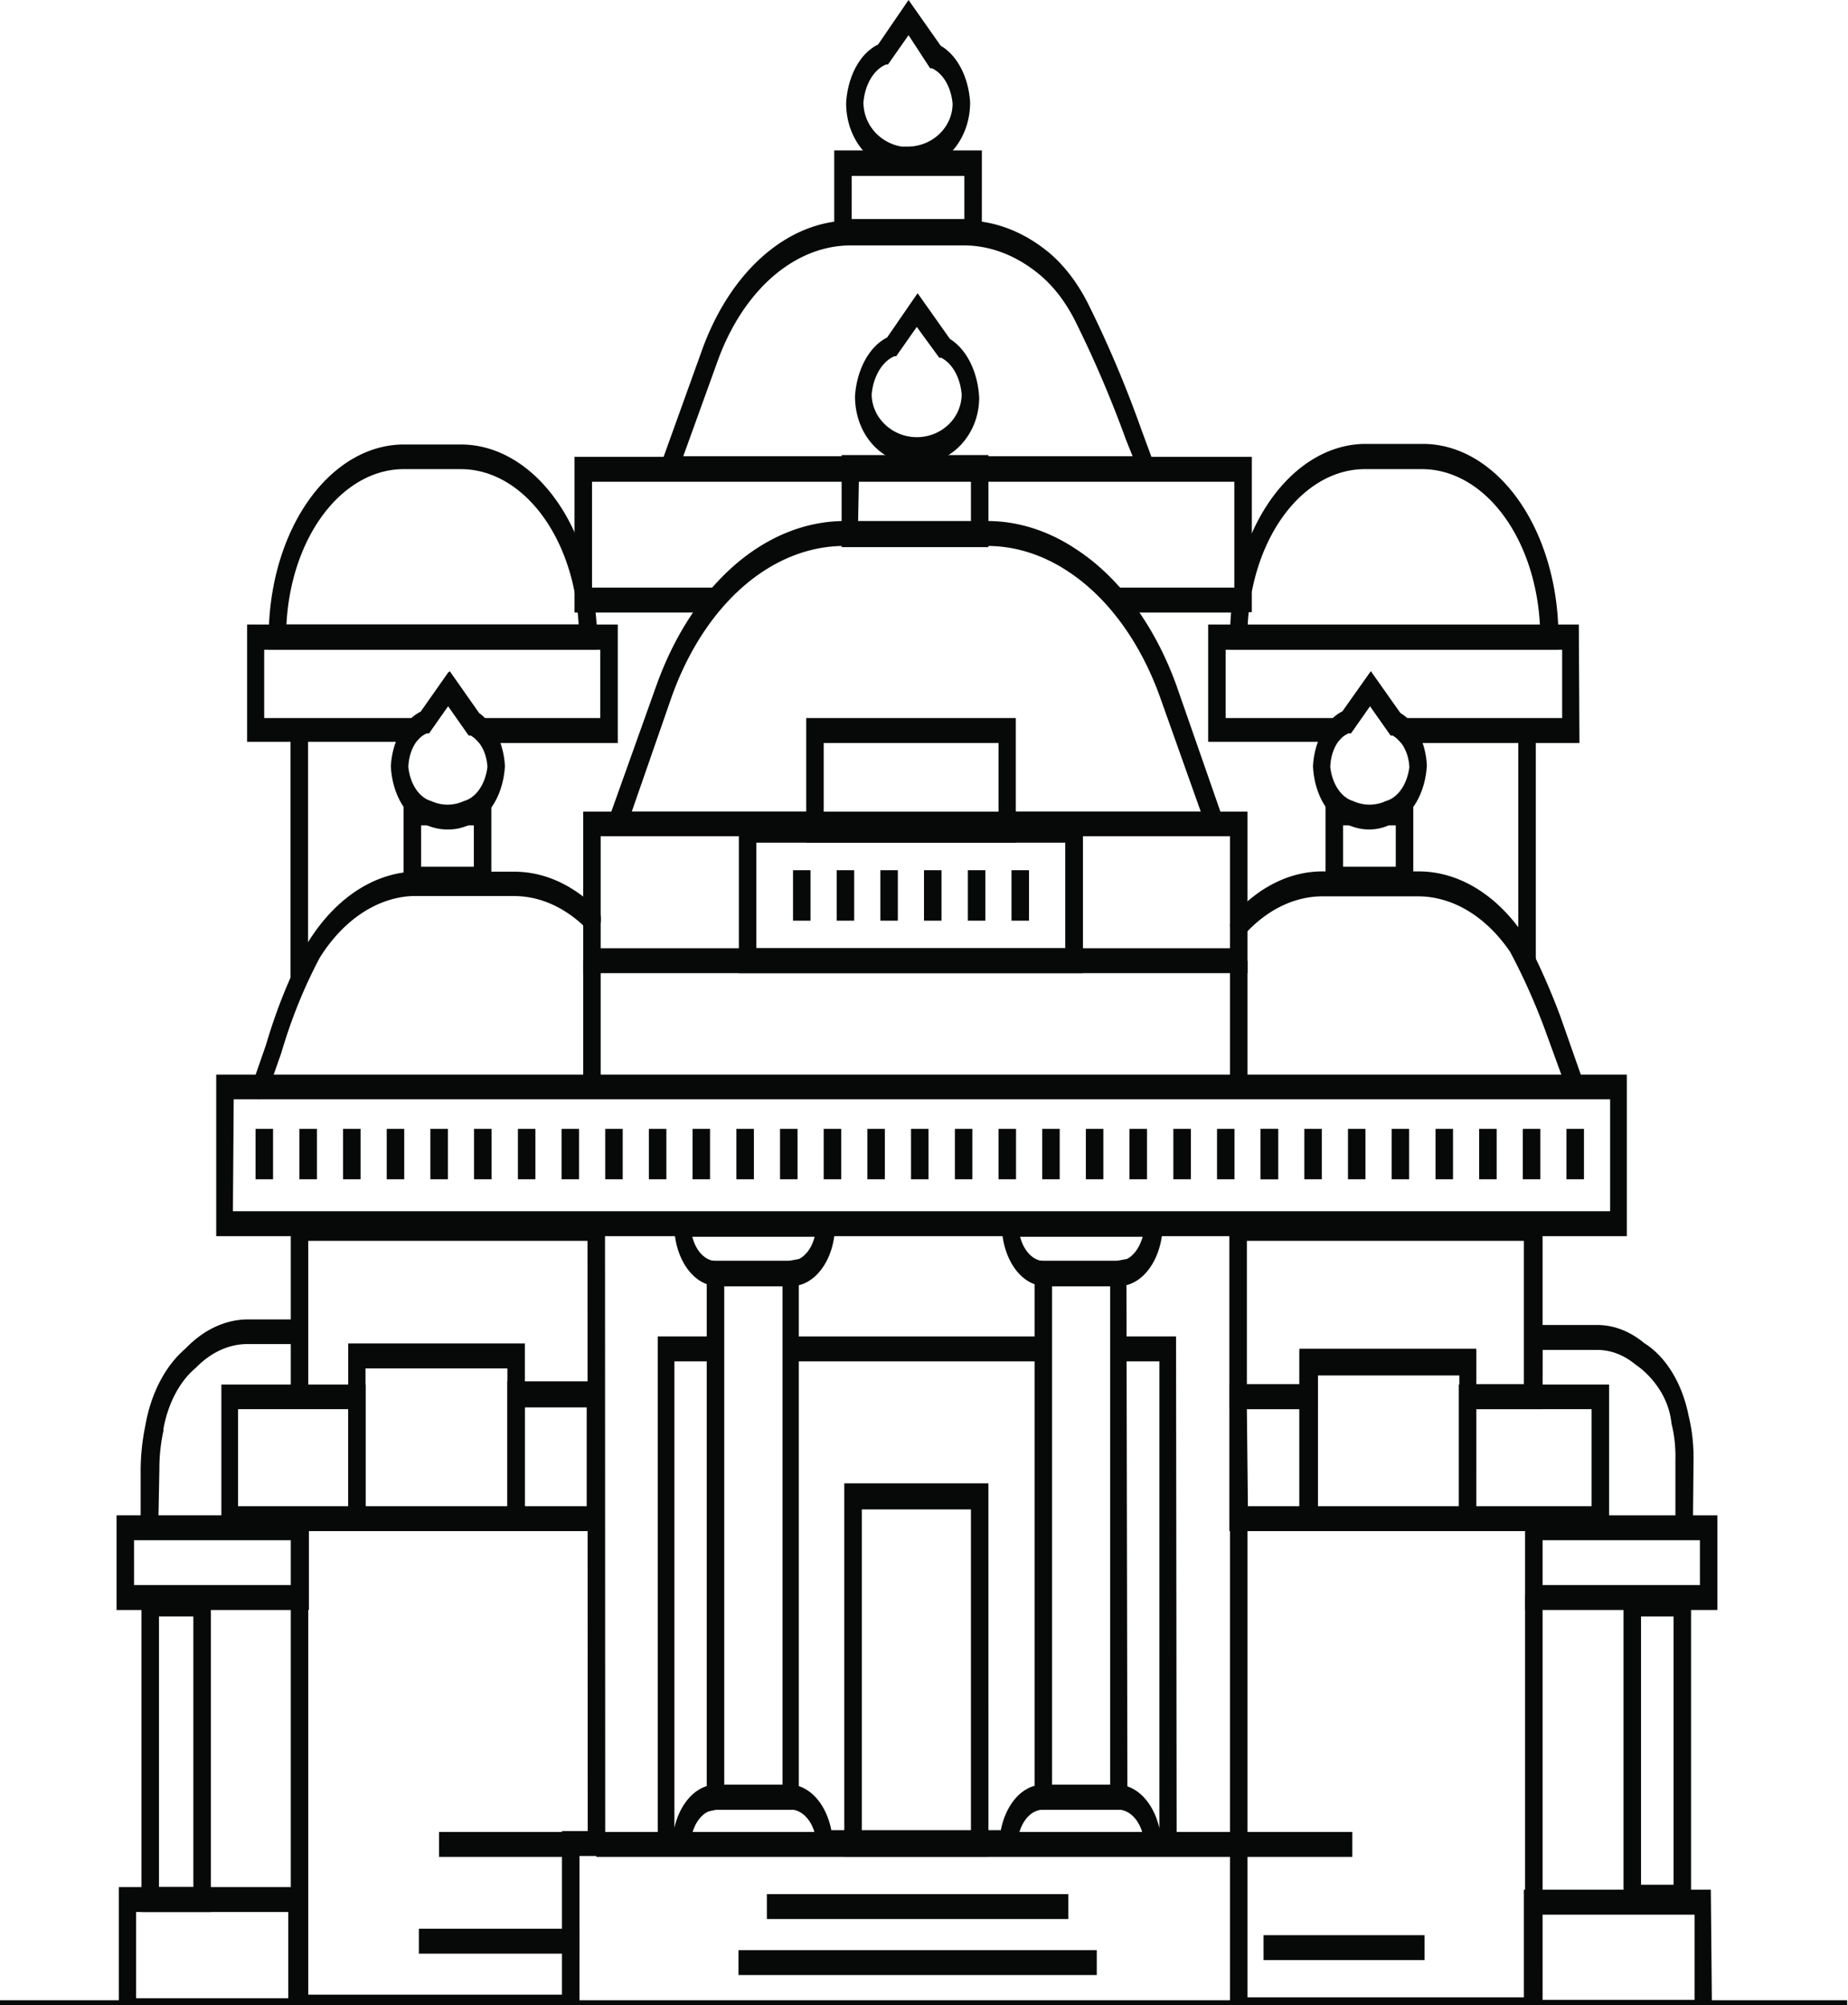 <svg xmlns="http://www.w3.org/2000/svg" width="119" height="129.113"><rect id="backgroundrect" width="100%" height="100%" x="0" y="0" fill="none" stroke="none" class="" style=""/><defs><style>.cls-1{fill:#070808;}</style></defs><title>noida</title><g class="currentLayer" style=""><title>Layer 1</title><g id="Layer_2" data-name="Layer 2" class=""><g id="Layer_1-2" data-name="Layer 1"><rect class="cls-1" y="128.786" width="118.945" height="1.605" id="svg_1" x="0"/><path class="cls-1" d="M74.722,30.979 H42.168 L45.165,22.654 a10.781,15.348 0 0 1 9.64,-8.457 h7.28 A10.781,15.348 0 0 1 67.628,16.33 a8.367,11.912 0 0 1 2.533,3.417 a44.701,63.638 0 0 1 3.315,7.853 zm-30.724,-1.605 H72.932 L72.508,28.317 A44.966,64.015 0 0 0 69.285,20.766 a7.439,10.591 0 0 0 -2.201,-2.964 a9.68,13.781 0 0 0 -4.999,-2.001 H54.805 a9.64,13.724 0 0 0 -8.632,7.551 z" id="svg_2"/><path class="cls-1" d="M63.225,15.707 H53.718 V9.684 h9.508 zm-8.381,-1.605 h7.253 V11.327 H54.845 z" id="svg_3"/><path class="cls-1" d="M16.801,70.736 a0.544,0.774 0 0 1 -0.252,0 a0.557,0.793 0 0 1 -0.252,-1.076 l0.835,-2.398 a20.408,29.053 0 0 1 2.652,-6.513 A9.428,13.422 0 0 1 26.521,56.124 h6.524 A9.282,13.215 0 0 1 38.455,58.522 a0.557,0.793 0 1 1 -0.65,1.303 a8.129,11.572 0 0 0 -4.734,-2.133 H26.521 a8.341,11.874 0 0 0 -5.927,3.964 a19.718,28.072 0 0 0 -2.48,6.135 v0 l-0.849,2.416 A0.583,0.831 0 0 1 16.801,70.736 z" id="svg_4"/><path class="cls-1" d="M101.442,70.736 a0.557,0.793 0 0 1 -0.504,-0.453 L99.453,66.205 a25.646,36.51 0 0 0 -2.214,-4.927 a8.288,11.799 0 0 0 -5.901,-3.568 H85.171 a8.208,11.686 0 0 0 -5.065,2.492 a0.557,0.793 0 0 1 -0.69,-1.265 a9.282,13.215 0 0 1 5.755,-2.832 h6.219 A9.402,13.385 0 0 1 98.127,60.202 l0,0 a27.091,38.568 0 0 1 2.347,5.229 l1.432,4.078 a0.57,0.812 0 0 1 -0.252,1.076 A0.597,0.85 0 0 1 101.442,70.736 z" id="svg_5"/><path class="cls-1" d="M75.77,119.441 H73.688 l0,-0.736 a1.697,2.416 0 0 0 -1.631,-2.19 H67.177 a1.658,2.36 0 0 0 -1.658,2.19 l0,0.736 H52.577 l0,-0.736 a1.684,2.398 0 0 0 -1.551,-2.19 H46.093 a1.658,2.36 0 0 0 -1.14,0.698 a1.631,2.322 0 0 0 -0.477,1.491 l0,0.736 H42.354 V86.046 h3.726 v1.605 h-2.652 V117.686 a2.758,3.927 0 0 1 0.69,-1.605 a2.798,3.983 0 0 1 1.883,-1.17 h4.986 a2.811,4.002 0 0 1 2.546,2.926 h10.913 a2.824,4.021 0 0 1 0.716,-1.756 a2.785,3.964 0 0 1 1.976,-1.17 h4.867 a2.851,4.059 0 0 1 2.652,2.794 V87.651 h-2.652 v-1.605 h3.726 z" id="svg_6"/><rect class="cls-1" x="50.946" y="86.046" width="16.244" height="1.605" id="svg_7"/><path class="cls-1" d="M45.51,116.648 V81.176 h5.304 l0.623,-0.113 V116.515 H46.133 zm1.127,-1.737 H50.389 v-32.093 H46.637 z" id="svg_8"/><path class="cls-1" d="M72.6,116.515 H66.62 V81.176 h5.304 l0.61,-0.113 zm-4.853,-1.605 h3.739 v-32.093 H67.747 z" id="svg_9"/><path class="cls-1" d="M50.88,82.799 H46.08 a2.785,3.964 0 0 1 -2.652,-3.549 a2.148,3.058 0 0 1 0,-0.415 v-0.812 h10.33 v0.812 a2.175,3.096 0 0 1 0,0.415 a2.758,3.927 0 0 1 -0.796,2.379 a2.798,3.983 0 0 1 -1.883,1.17 zm0,-1.605 zm-6.299,-1.567 a1.644,2.341 0 0 0 1.512,1.567 h4.853 a1.658,2.36 0 0 0 1.512,-1.567 z" id="svg_10"/><path class="cls-1" d="M63.65,35.226 H54.195 V29.299 H63.65 zm-8.394,-1.605 h7.267 V30.885 H55.309 z" id="svg_11"/><rect class="cls-1" x="18.724" y="97.769" width="1.127" height="1.001" id="svg_12"/><polygon class="cls-1" points="37.315,130.032 18.724,130.032 18.724,97.618 19.851,97.618 19.851,128.427 36.187,128.427 36.187,117.893 37.845,117.893 37.832,79.892 19.851,79.892 19.851,89.897 18.724,89.897 18.724,78.287 38.959,78.287 38.972,119.498 37.315,119.498 37.315,130.032 " id="svg_13"/><path class="cls-1" d="M109.013,98.355 h-1.127 V94.013 a4.402,6.268 0 0 0 -0.252,-2.36 l0,0 v0 c-0.252,-2.473 -2.281,-3.776 -2.294,-3.776 l0,0 a4.893,6.966 0 0 0 -2.533,-0.963 h-3.978 v-1.605 h3.978 a6.007,8.552 0 0 1 3.076,1.17 A5.092,7.249 0 0 1 108.735,91.143 a5.728,8.155 0 0 1 0.318,2.869 z" id="svg_14"/><path class="cls-1" d="M108.894,122.934 H104.545 V102.489 h4.349 zm-3.222,-1.586 h2.095 V104.075 H105.672 z" id="svg_15"/><path class="cls-1" d="M99.28,90.728 h-5.304 V88.557 H84.866 v2.171 H79.164 V78.287 H99.333 V86.839 h0 zm-4.217,-1.605 H98.127 v-3.776 h0 V79.892 H80.291 v9.231 H83.673 V86.952 h11.391 z" id="svg_16"/><rect class="cls-1" x="98.206" y="85.933" width="1.127" height="4.002" id="svg_17"/><polygon class="cls-1" points="98.71,130.202 79.045,130.202 79.045,129.239 79.602,129.239 79.602,128.597 98.71,128.597 98.71,130.202 " id="svg_18"/><path class="cls-1" d="M84.866,98.581 H79.164 v-9.439 H84.866 zm-4.509,-1.605 H83.673 V90.728 H80.291 z" id="svg_19"/><path class="cls-1" d="M103.616,98.581 h-9.68 v-9.439 h9.68 zm-8.553,-1.605 h7.426 V90.728 h-7.426 z" id="svg_20"/><path class="cls-1" d="M71.99,82.799 H67.177 a2.785,3.964 0 0 1 -2.652,-3.549 a2.148,3.058 0 0 1 0,-0.415 v-0.812 h10.33 v0.812 a2.148,3.058 0 0 1 0,0.415 a2.824,4.021 0 0 1 -2.652,3.549 zm0,-1.605 zm-6.299,-1.567 a1.658,2.36 0 0 0 1.512,1.567 h4.853 a1.631,2.322 0 0 0 1.127,-0.698 a1.87,2.662 0 0 0 0.398,-0.868 z" id="svg_21"/><path class="cls-1" d="M10.184,98.77 H9.057 V94.692 a7.174,10.213 0 0 1 0.292,-2.851 A5.622,8.004 0 0 1 11.934,86.839 a6.803,9.684 0 0 1 3.978,-1.888 h3.395 v1.586 H15.912 a5.675,8.08 0 0 0 -3.302,1.529 l0,0 a4.509,6.419 0 0 0 -2.082,3.908 v0.132 a5.742,8.174 0 0 0 -0.265,2.454 z" id="svg_22"/><path class="cls-1" d="M13.579,123.104 H9.11 V102.489 h4.469 zm-3.342,-1.605 H12.451 V104.075 H10.237 z" id="svg_23"/><path class="cls-1" d="M23.537,98.581 h-9.282 v-9.439 h9.282 zm-8.208,-1.605 h7.094 V90.728 H15.329 z" id="svg_24"/><path class="cls-1" d="M38.906,98.581 h-6.232 V88.935 h6.232 zm-5.105,-1.605 h3.978 V90.615 h-3.978 z" id="svg_25"/><path class="cls-1" d="M19.731,130.259 H7.651 V121.499 h12.08 zm-10.966,-1.605 H18.564 V123.104 H8.765 z" id="svg_26"/><path class="cls-1" d="M110.247,130.372 H98.127 v-1.775 h0 V121.669 h12.04 zm-10.913,-1.605 h9.786 V123.274 H99.333 z" id="svg_27"/><path class="cls-1" d="M33.801,98.581 H22.423 v-12.082 h11.377 zm-10.264,-1.605 h9.136 v-8.873 H23.537 z" id="svg_28"/><path class="cls-1" d="M95.063,98.581 H83.673 V86.839 h11.391 zM84.866,96.977 h9.136 v-8.495 H84.866 z" id="svg_29"/><polygon class="cls-1" points="31.639,57.408 25.99,57.408 25.99,51.537 27.595,51.537 27.595,53.142 27.117,53.142 27.117,55.804 30.512,55.804 30.512,53.142 30.048,53.142 30.048,51.537 31.639,51.537 31.639,57.408 " id="svg_30"/><path class="cls-1" d="M28.841,53.406 a4.601,6.551 0 0 1 -1.419,-0.302 a2.931,4.172 0 0 1 -2.254,-3.776 v0 a2.838,4.04 0 0 1 1.909,-3.492 l1.817,-2.586 l1.896,2.7 a2.559,3.643 0 0 1 0.61,0.491 a2.785,3.964 0 0 1 1.114,2.888 v0 a2.97,4.229 0 0 1 -2.294,3.776 A4.349,6.192 0 0 1 28.841,53.406 zm-2.546,-4.021 a1.843,2.624 0 0 0 1.472,2.19 a3.474,4.946 0 0 0 2.108,0 a1.896,2.7 0 0 0 1.512,-2.19 a1.631,2.322 0 0 0 -0.663,-1.699 a1.512,2.152 0 0 0 -0.424,-0.34 l-0.119,0 l-1.326,-1.888 l-1.233,1.756 l-0.146,0 a1.631,2.322 0 0 0 -0.544,0.396 A1.697,2.416 0 0 0 26.295,49.385 z" id="svg_31"/><polygon class="cls-1" points="91.006,57.408 85.357,57.408 85.357,51.537 86.961,51.537 86.961,53.142 86.484,53.142 86.484,55.804 89.879,55.804 89.879,53.142 89.428,53.142 89.428,51.537 91.006,51.537 91.006,57.408 " id="svg_32"/><path class="cls-1" d="M88.208,53.406 a4.455,6.343 0 0 1 -1.406,-0.302 a2.917,4.153 0 0 1 -2.254,-3.776 v0 a2.811,4.002 0 0 1 1.114,-2.888 a2.652,3.776 0 0 1 0.782,-0.604 l1.83,-2.586 L90.17,45.911 a2.48,3.53 0 0 1 0.597,0.491 a2.745,3.908 0 0 1 1.114,2.888 v0 a2.97,4.229 0 0 1 -2.294,3.776 A4.349,6.192 0 0 1 88.208,53.406 zM85.662,49.385 a1.87,2.662 0 0 0 1.472,2.19 a3.474,4.946 0 0 0 2.108,0 a1.896,2.7 0 0 0 1.512,-2.19 a1.631,2.322 0 0 0 -0.663,-1.699 a1.512,2.152 0 0 0 -0.424,-0.34 l-0.119,0 l-1.326,-1.888 l-1.233,1.756 l-0.159,0 a1.631,2.322 0 0 0 -0.544,0.396 A1.697,2.416 0 0 0 85.662,49.385 z" id="svg_33"/><path class="cls-1" d="M59.035,29.884 c-2.254,0 -3.978,-1.888 -3.978,-4.38 a3.129,4.455 0 0 1 2.069,-3.776 L59.088,18.878 l2.082,2.945 a3.143,4.474 0 0 1 1.883,3.776 v0 C63.053,27.958 61.289,29.884 59.035,29.884 zm0,-8.835 l-1.326,1.888 l-0.119,0 a2.082,2.964 0 0 0 -1.459,2.435 c0,1.529 1.326,2.775 2.904,2.775 s2.864,-1.208 2.891,-2.737 a2.002,2.851 0 0 0 -1.326,-2.379 l-0.119,0 z" id="svg_34"/><path class="cls-1" d="M58.438,11.025 h-0.464 c-2.029,-0.302 -3.487,-2.133 -3.487,-4.38 a3.037,4.323 0 0 1 2.055,-3.776 L58.505,0 l2.069,2.945 a3.05,4.342 0 0 1 1.896,3.643 v0 C62.469,9.099 60.693,11.025 58.438,11.025 zM58.067,9.439 h0.371 c1.591,0 2.891,-1.227 2.904,-2.756 a1.936,2.756 0 0 0 -1.326,-2.284 l-0.119,0 L58.505,2.265 l-1.326,1.888 l-0.119,0 a2.029,2.888 0 0 0 -1.459,2.435 C55.601,8.023 56.661,9.212 58.067,9.439 z" id="svg_35"/><rect class="cls-1" x="26.972" y="124.18" width="10.317" height="1.605" id="svg_36"/><rect class="cls-1" x="81.365" y="124.595" width="10.37" height="1.605" id="svg_37"/><path class="cls-1" d="M19.891,103.659 H7.505 V97.562 H19.891 zm-11.258,-1.605 h10.131 V99.166 H8.632 z" id="svg_38"/><rect class="cls-1" x="79.204" y="97.92" width="1.127" height="32.074" id="svg_39"/><rect class="cls-1" x="38.402" y="117.95" width="48.679" height="1.605" id="svg_40"/><rect class="cls-1" x="98.206" y="102.716" width="1.127" height="19.765" id="svg_41"/><path class="cls-1" d="M110.591,103.659 H98.206 V97.562 H110.591 zm-11.258,-1.605 h10.131 V99.166 H99.333 z" id="svg_42"/><path class="cls-1" d="M104.757,79.59 H13.923 V69.188 H104.757 zm-89.759,-1.605 H103.683 V70.774 H15.05 z" id="svg_43"/><path class="cls-1" d="M79.138,53.84 H38.8 l3.487,-9.76 A13.618,19.388 0 0 1 54.367,33.546 H63.65 a13.512,19.237 0 0 1 5.755,1.888 a13.645,19.426 0 0 1 6.352,8.703 zm-38.455,-1.586 H77.321 l-2.652,-7.457 a12.558,17.878 0 0 0 -5.835,-7.967 a12.359,17.594 0 0 0 -5.304,-1.68 H54.367 a12.478,17.764 0 0 0 -11.099,9.666 z" id="svg_44"/><polygon class="cls-1" points="80.331,62.656 37.553,62.656 37.553,52.254 52.471,52.254 52.471,53.84 38.68,53.84 38.68,61.052 79.204,61.052 79.204,53.84 64.856,53.84 64.856,52.254 80.331,52.254 80.331,62.656 " id="svg_45"/><rect class="cls-1" x="37.553" y="61.863" width="1.127" height="7.967" id="svg_46"/><rect class="cls-1" x="79.204" y="61.863" width="1.127" height="8.231" id="svg_47"/><path class="cls-1" d="M63.65,119.536 H54.367 V95.504 h9.282 zm-8.155,-1.586 h7.028 v-20.766 h-7.028 z" id="svg_48"/><rect class="cls-1" x="71.685" y="37.832" width="8.248" height="1.605" id="svg_49"/><polygon class="cls-1" points="46.066,39.436 36.996,39.436 36.996,29.412 80.61,29.412 80.61,38.002 79.483,38.002 79.483,31.017 38.123,31.017 38.123,37.832 46.066,37.832 46.066,39.436 " id="svg_50"/><path class="cls-1" d="M69.736,62.656 H47.578 v-10.005 H69.736 zm-21.031,-1.605 h19.891 v-6.796 h-19.891 z" id="svg_51"/><path class="cls-1" d="M65.413,54.256 H51.914 V46.232 H65.413 zM53.041,52.651 h11.258 V47.837 H53.041 z" id="svg_52"/><path class="cls-1" d="M38.455,41.834 H17.305 v-0.812 a8.699,12.384 0 0 1 8.712,-12.403 h3.66 A8.725,12.422 0 0 1 38.097,37.756 l-1.087,0.415 A7.598,10.817 0 0 0 29.677,30.205 H26.017 a7.572,10.779 0 0 0 -7.572,10.005 H37.262 a8.381,11.931 0 0 0 -0.146,-1.435 l1.101,-0.34 A9.15,13.026 0 0 1 38.455,41.022 z" id="svg_53"/><path class="cls-1" d="M100.301,41.834 H79.204 v-0.812 a9.15,13.026 0 0 1 0.186,-2.567 L79.562,37.756 a8.672,12.346 0 0 1 8.42,-9.175 h3.647 a8.725,12.422 0 0 1 8.725,12.403 zm-19.891,-1.605 H99.161 A7.611,10.836 0 0 0 91.576,30.205 H87.929 a7.545,10.742 0 0 0 -7.32,7.891 v1.321 h-0.199 C80.384,39.644 80.358,39.965 80.344,40.229 z" id="svg_54"/><path class="cls-1" d="M39.781,47.837 H30.87 l-0.146,-0.151 a1.512,2.152 0 0 0 -0.424,-0.34 l-0.119,0 l-1.326,-1.888 l-1.233,1.756 l-0.146,0 a1.631,2.322 0 0 0 -0.544,0.396 l-0.159,0.151 H15.912 v-7.551 H39.781 zm-8.579,-1.605 h7.452 V41.834 H17.013 v4.399 H26.521 a2.652,3.776 0 0 1 0.623,-0.434 l1.817,-2.586 l1.896,2.7 A2.268,3.228 0 0 1 31.228,46.232 z" id="svg_55"/><path class="cls-1" d="M101.707,47.837 H90.237 l-0.146,-0.151 a1.512,2.152 0 0 0 -0.424,-0.34 l-0.119,0 l-1.326,-1.888 l-1.233,1.756 l-0.159,0 a1.631,2.322 0 0 0 -0.544,0.396 l-0.146,0.151 H77.798 v-7.551 h23.869 zm-11.099,-1.605 h9.985 V41.834 H78.926 v4.399 h6.895 a3.01,4.285 0 0 1 0.623,-0.434 l1.83,-2.586 L90.17,45.911 A3.434,4.889 0 0 1 90.608,46.232 z" id="svg_56"/><rect class="cls-1" x="18.71" y="47.233" width="1.127" height="15.858" id="svg_57"/><rect class="cls-1" x="97.769" y="47.233" width="1.127" height="14.725" id="svg_58"/><rect class="cls-1" x="49.382" y="121.952" width="19.413" height="1.605" id="svg_59"/><rect class="cls-1" x="47.552" y="125.558" width="23.073" height="1.605" id="svg_60"/><rect class="cls-1" x="16.456" y="72.681" width="1.127" height="3.247" id="svg_61"/><rect class="cls-1" x="19.281" y="72.681" width="1.127" height="3.247" id="svg_62"/><rect class="cls-1" x="22.092" y="72.681" width="1.127" height="3.247" id="svg_63"/><rect class="cls-1" x="24.903" y="72.681" width="1.127" height="3.247" id="svg_64"/><rect class="cls-1" x="27.714" y="72.681" width="1.127" height="3.247" id="svg_65"/><rect class="cls-1" x="30.525" y="72.681" width="1.127" height="3.247" id="svg_66"/><rect class="cls-1" x="33.35" y="72.681" width="1.127" height="3.247" id="svg_67"/><rect class="cls-1" x="36.161" y="72.681" width="1.127" height="3.247" id="svg_68"/><rect class="cls-1" x="38.972" y="72.681" width="1.127" height="3.247" id="svg_69"/><rect class="cls-1" x="41.783" y="72.681" width="1.127" height="3.247" id="svg_70"/><rect class="cls-1" x="44.595" y="72.681" width="1.127" height="3.247" id="svg_71"/><rect class="cls-1" x="47.419" y="72.681" width="1.127" height="3.247" id="svg_72"/><rect class="cls-1" x="50.23" y="72.681" width="1.127" height="3.247" id="svg_73"/><rect class="cls-1" x="53.041" y="72.681" width="1.127" height="3.247" id="svg_74"/><rect class="cls-1" x="55.853" y="72.681" width="1.127" height="3.247" id="svg_75"/><rect class="cls-1" x="58.664" y="72.681" width="1.127" height="3.247" id="svg_76"/><rect class="cls-1" x="61.488" y="72.681" width="1.127" height="3.247" id="svg_77"/><rect class="cls-1" x="64.299" y="72.681" width="1.127" height="3.247" id="svg_78"/><rect class="cls-1" x="67.111" y="72.681" width="1.127" height="3.247" id="svg_79"/><rect class="cls-1" x="69.922" y="72.681" width="1.127" height="3.247" id="svg_80"/><rect class="cls-1" x="72.733" y="72.681" width="1.127" height="3.247" id="svg_81"/><rect class="cls-1" x="75.557" y="72.681" width="1.127" height="3.247" id="svg_82"/><rect class="cls-1" x="78.369" y="72.681" width="1.127" height="3.247" id="svg_83"/><rect class="cls-1" x="81.18" y="72.681" width="1.127" height="3.247" id="svg_84"/><rect class="cls-1" x="81.18" y="72.681" width="1.127" height="3.247" id="svg_85"/><rect class="cls-1" x="83.991" y="72.681" width="1.127" height="3.247" id="svg_86"/><rect class="cls-1" x="86.802" y="72.681" width="1.127" height="3.247" id="svg_87"/><rect class="cls-1" x="89.613" y="72.681" width="1.127" height="3.247" id="svg_88"/><rect class="cls-1" x="92.438" y="72.681" width="1.127" height="3.247" id="svg_89"/><rect class="cls-1" x="95.249" y="72.681" width="1.127" height="3.247" id="svg_90"/><rect class="cls-1" x="98.06" y="72.681" width="1.127" height="3.247" id="svg_91"/><rect class="cls-1" x="100.871" y="72.681" width="1.127" height="3.247" id="svg_92"/><rect class="cls-1" x="51.066" y="56.03" width="1.127" height="3.247" id="svg_93"/><rect class="cls-1" x="53.877" y="56.03" width="1.127" height="3.247" id="svg_94"/><rect class="cls-1" x="56.688" y="56.03" width="1.127" height="3.247" id="svg_95"/><rect class="cls-1" x="59.499" y="56.03" width="1.127" height="3.247" id="svg_96"/><rect class="cls-1" x="62.324" y="56.03" width="1.127" height="3.247" id="svg_97"/><rect class="cls-1" x="65.135" y="56.03" width="1.127" height="3.247" id="svg_98"/><rect class="cls-1" x="28.271" y="117.95" width="8.447" height="1.605" id="svg_99"/></g></g></g></svg>